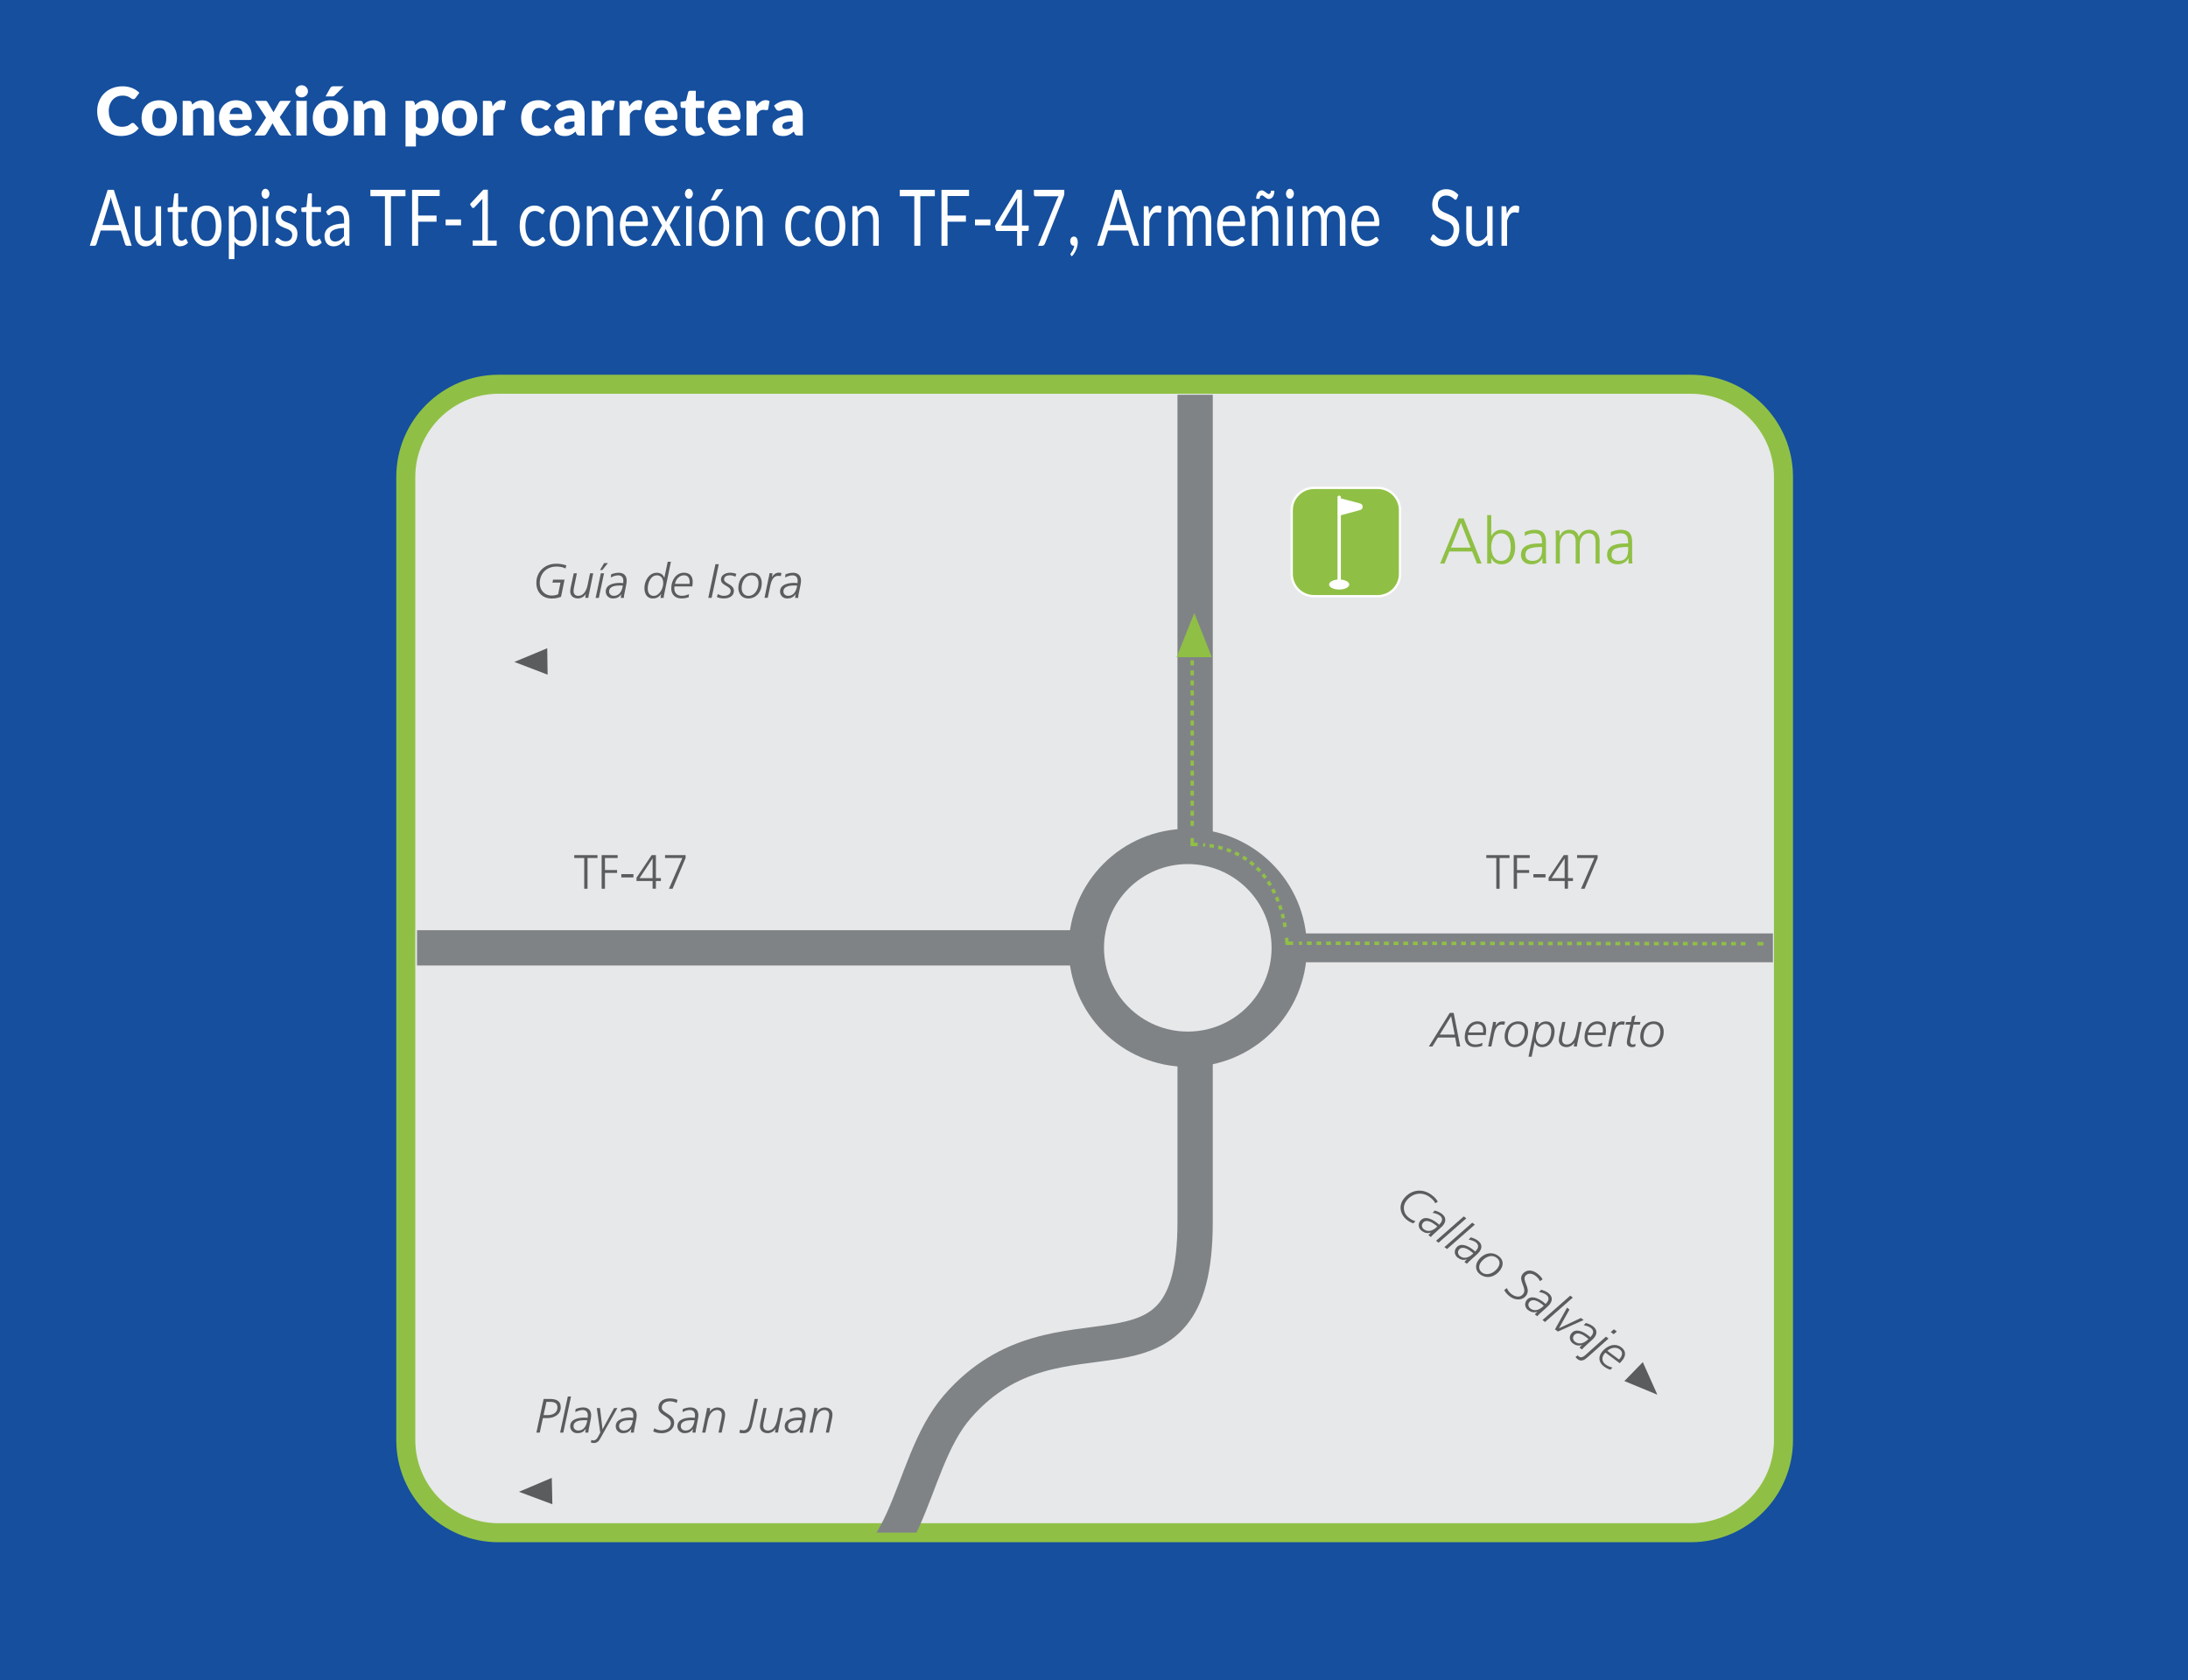 <?xml version="1.0" encoding="UTF-8"?>
<svg id="Capa_2" data-name="Capa 2" xmlns="http://www.w3.org/2000/svg" xmlns:xlink="http://www.w3.org/1999/xlink" viewBox="0 0 567.32 435.8">
  <defs>
    <style>
      .cls-1, .cls-2, .cls-3, .cls-4, .cls-5, .cls-6, .cls-7, .cls-8 {
        fill: none;
      }

      .cls-9 {
        fill: #8fc045;
      }

      .cls-2, .cls-4, .cls-5, .cls-6 {
        stroke: #8fc045;
        stroke-miterlimit: 3.86;
        stroke-width: .89px;
      }

      .cls-10 {
        fill: #154f9e;
      }

      .cls-11 {
        fill: #fff;
      }

      .cls-3 {
        stroke: #fff;
        stroke-miterlimit: 10;
        stroke-width: .6px;
      }

      .cls-4 {
        stroke-dasharray: 1.25 1.25;
      }

      .cls-12 {
        fill: #5a5c5e;
      }

      .cls-13 {
        fill: #e7e8e9;
      }

      .cls-5 {
        stroke-dasharray: 1.3 1.3;
      }

      .cls-6 {
        stroke-dasharray: 1.15 1.15;
      }

      .cls-7 {
        stroke-width: 9.15px;
      }

      .cls-7, .cls-8 {
        stroke: #808386;
      }

      .cls-14 {
        clip-path: url(#clippath);
      }

      .cls-8 {
        stroke-width: 7.48px;
      }
    </style>
    <clipPath id="clippath">
      <path class="cls-1" d="M129.24,99.65h309.17c13.26,0,24.02,10.76,24.02,24.02v249.8c0,13.26-10.76,24.02-24.02,24.02H129.24c-13.26,0-24.03-10.77-24.03-24.03V123.68c0-13.26,10.76-24.02,24.02-24.02h0Z"/>
    </clipPath>
  </defs>
  <g id="Capa_2-2" data-name="Capa 2">
    <g id="Capa_1-2" data-name="Capa 1-2">
      <rect class="cls-10" width="567.32" height="435.8"/>
      <g>
        <path class="cls-11" d="M34.41,31.87c.07,0,.14.01.21.04s.14.07.2.13l1.16,1.22c-.51.66-1.14,1.17-1.91,1.5s-1.67.51-2.72.51c-.96,0-1.82-.16-2.58-.49s-1.4-.78-1.93-1.35-.93-1.26-1.22-2.04c-.28-.79-.42-1.64-.42-2.57s.16-1.81.49-2.59c.32-.79.78-1.47,1.36-2.04.58-.57,1.27-1.02,2.08-1.33.81-.32,1.7-.48,2.68-.48.47,0,.92.04,1.34.13.42.08.81.2,1.17.35.36.15.7.32,1,.53.31.21.58.43.81.68l-.99,1.33c-.06.08-.14.15-.23.22s-.21.1-.36.1c-.1,0-.2-.02-.29-.07s-.19-.1-.29-.17c-.1-.07-.22-.14-.34-.22s-.27-.15-.44-.22-.37-.12-.6-.17-.5-.07-.8-.07c-.53,0-1.02.09-1.46.28-.44.19-.82.46-1.13.81s-.56.77-.74,1.27-.26,1.05-.26,1.67.09,1.22.26,1.72c.18.5.42.93.72,1.27.3.34.66.6,1.06.78s.84.27,1.3.27c.27,0,.51,0,.73-.04.22-.03.42-.07.61-.13.19-.06.37-.15.54-.25.17-.1.34-.23.52-.38.07-.06.14-.11.22-.14.08-.04.17-.06.25-.06Z"/>
        <path class="cls-11" d="M41.32,26.01c.68,0,1.3.11,1.86.32s1.04.52,1.44.92.71.88.94,1.45c.22.57.33,1.21.33,1.92s-.11,1.36-.33,1.94c-.22.57-.54,1.06-.94,1.46s-.88.71-1.44.93c-.56.22-1.18.32-1.86.32s-1.31-.11-1.88-.32c-.56-.22-1.05-.53-1.46-.93s-.72-.89-.94-1.46-.33-1.22-.33-1.94.11-1.35.33-1.92.54-1.05.94-1.45.89-.7,1.46-.92c.56-.21,1.19-.32,1.88-.32ZM41.32,33.28c.62,0,1.07-.22,1.36-.65.29-.44.44-1.1.44-1.99s-.15-1.55-.44-1.98c-.29-.43-.75-.65-1.36-.65s-1.1.22-1.39.65-.44,1.09-.44,1.98.15,1.55.44,1.99c.29.44.76.65,1.39.65Z"/>
        <path class="cls-11" d="M47.37,35.13v-8.98h1.66c.17,0,.31.04.42.11s.19.19.24.34l.16.52c.17-.16.35-.31.54-.45.18-.14.38-.26.59-.35s.44-.17.68-.23c.25-.06.51-.08.8-.08.49,0,.93.09,1.3.26s.7.41.96.71.46.66.59,1.08.2.87.2,1.36v5.71h-2.69v-5.71c0-.44-.1-.78-.3-1.03s-.5-.37-.89-.37c-.29,0-.57.06-.83.19s-.51.3-.75.51v6.4h-2.69,0Z"/>
        <path class="cls-11" d="M61.26,26.01c.59,0,1.14.09,1.63.28s.92.45,1.27.81c.35.35.63.78.83,1.29.2.51.3,1.09.3,1.74,0,.2,0,.37-.03.49s-.05.23-.1.3c-.05.08-.11.13-.19.16s-.18.04-.3.04h-5.18c.09.75.32,1.3.68,1.63.37.34.85.51,1.43.51.31,0,.58-.04.81-.11s.43-.16.6-.25c.18-.09.34-.18.48-.25.15-.08.3-.11.46-.11.21,0,.38.08.49.23l.78.96c-.28.32-.58.58-.9.78s-.65.35-.99.47c-.34.11-.68.19-1.01.23s-.66.06-.97.06c-.63,0-1.22-.1-1.77-.31-.55-.21-1.03-.51-1.45-.91s-.74-.91-.98-1.51c-.24-.6-.36-1.3-.36-2.1,0-.6.1-1.17.31-1.71s.5-1.01.88-1.41.85-.72,1.39-.96,1.16-.36,1.85-.36h.04ZM61.31,27.87c-.51,0-.92.15-1.2.44-.29.29-.48.71-.57,1.26h3.35c0-.21-.03-.42-.08-.62s-.14-.38-.27-.54c-.12-.16-.29-.29-.49-.39s-.45-.15-.74-.15Z"/>
        <path class="cls-11" d="M68.99,30.49l-2.89-4.34h2.58c.19,0,.33.02.42.07s.17.13.24.25l1.6,2.66c.03-.1.08-.2.13-.3.05-.1.11-.2.17-.31l1.14-2c.08-.13.16-.23.25-.28.09-.06.21-.08.34-.08h2.46l-2.89,4.22,3.01,4.76h-2.58c-.19,0-.34-.05-.46-.14s-.21-.2-.29-.33l-1.6-2.75c-.03.1-.06.19-.1.28s-.08.17-.13.24l-1.32,2.24c-.07.12-.16.23-.28.32-.12.1-.26.14-.43.14h-2.39l3.02-4.64h0Z"/>
        <path class="cls-11" d="M79.85,23.69c0,.21-.04.41-.13.6s-.21.35-.36.49-.33.25-.52.34c-.2.08-.41.13-.64.13s-.42-.04-.62-.13c-.19-.08-.36-.2-.51-.34s-.26-.31-.35-.49c-.08-.19-.12-.39-.12-.6s.04-.42.12-.62c.08-.19.2-.36.35-.5s.32-.26.51-.34.4-.12.62-.12.44.04.64.12.37.19.52.34c.15.14.27.31.36.5.09.19.13.4.13.62ZM79.54,26.15v8.98h-2.69v-8.98s2.69,0,2.69,0Z"/>
        <path class="cls-11" d="M85.71,26.01c.68,0,1.3.11,1.86.32s1.04.52,1.44.92.71.88.94,1.45c.22.57.33,1.21.33,1.92s-.11,1.36-.33,1.94c-.22.57-.54,1.06-.94,1.46s-.88.71-1.44.93c-.56.22-1.18.32-1.86.32s-1.31-.11-1.88-.32c-.56-.22-1.05-.53-1.46-.93s-.72-.89-.94-1.46-.33-1.22-.33-1.94.11-1.35.33-1.92.54-1.05.94-1.45.89-.7,1.46-.92c.56-.21,1.19-.32,1.88-.32ZM85.71,33.28c.62,0,1.07-.22,1.36-.65.29-.44.44-1.1.44-1.99s-.15-1.55-.44-1.98-.75-.65-1.36-.65-1.1.22-1.39.65-.44,1.09-.44,1.98.15,1.55.44,1.99.76.65,1.39.65ZM89.14,22.37l-2.25,2.28c-.13.13-.26.23-.38.28-.12.06-.28.08-.49.08h-1.61l1.18-2.12c.1-.17.21-.3.35-.39.13-.09.33-.13.61-.13h2.6-.01Z"/>
        <path class="cls-11" d="M91.76,35.13v-8.98h1.66c.17,0,.31.04.42.11s.19.19.24.34l.16.52c.17-.16.35-.31.54-.45.18-.14.38-.26.59-.35s.44-.17.68-.23c.25-.06.51-.08.8-.08.49,0,.93.09,1.3.26s.7.41.96.71.46.66.59,1.08.2.87.2,1.36v5.71h-2.69v-5.71c0-.44-.1-.78-.3-1.03-.2-.25-.5-.37-.89-.37-.29,0-.57.06-.83.19-.26.13-.51.3-.75.51v6.4h-2.69.01Z"/>
        <path class="cls-11" d="M105.15,37.98v-11.83h1.66c.17,0,.31.04.42.11s.19.19.24.34l.2.66c.17-.19.36-.36.56-.52s.41-.29.64-.4c.23-.11.47-.2.74-.26.26-.06.55-.1.86-.1.47,0,.9.1,1.3.31s.74.51,1.03.9.52.87.68,1.44c.17.57.25,1.21.25,1.94,0,.68-.09,1.3-.28,1.87s-.45,1.07-.79,1.49c-.34.42-.74.75-1.21.99s-.99.36-1.56.36c-.47,0-.86-.07-1.18-.2s-.61-.31-.87-.54v3.45h-2.69,0ZM109.53,28.03c-.2,0-.37.02-.53.06s-.31.09-.44.16-.26.16-.38.26c-.12.11-.23.23-.35.37v3.81c.2.23.42.38.66.47.24.09.49.13.75.13s.48-.05.68-.15.39-.26.54-.47.27-.5.36-.84.13-.77.13-1.26-.03-.87-.1-1.2c-.07-.32-.17-.58-.29-.78s-.27-.34-.45-.43c-.17-.09-.37-.13-.58-.13Z"/>
        <path class="cls-11" d="M119.17,26.01c.68,0,1.3.11,1.86.32s1.04.52,1.44.92.71.88.94,1.45c.22.57.33,1.21.33,1.92s-.11,1.36-.33,1.94c-.22.57-.54,1.06-.94,1.46s-.88.71-1.44.93c-.56.22-1.18.32-1.86.32s-1.31-.11-1.88-.32c-.56-.22-1.05-.53-1.46-.93s-.72-.89-.94-1.46-.33-1.22-.33-1.94.11-1.35.33-1.92.54-1.05.94-1.45.89-.7,1.46-.92c.56-.21,1.19-.32,1.88-.32ZM119.17,33.28c.62,0,1.07-.22,1.36-.65.29-.44.44-1.1.44-1.99s-.15-1.55-.44-1.98-.75-.65-1.36-.65-1.1.22-1.39.65-.44,1.09-.44,1.98.15,1.55.44,1.99.76.65,1.39.65Z"/>
        <path class="cls-11" d="M125.21,35.13v-8.98h1.59c.13,0,.24.01.33.03.09.02.17.06.23.11.06.05.11.11.14.19s.06.18.08.29l.15.84c.33-.51.7-.91,1.11-1.2.41-.29.86-.44,1.34-.44.41,0,.74.1.99.29l-.35,1.98c-.02.12-.07.21-.14.26-.07.05-.16.07-.28.07-.1,0-.21-.01-.35-.04s-.3-.04-.5-.04c-.71,0-1.26.38-1.66,1.13v5.51h-2.69.01Z"/>
        <path class="cls-11" d="M142.19,28.28c-.08.1-.16.18-.23.23s-.18.09-.32.09-.25-.03-.36-.1c-.11-.06-.23-.13-.36-.21s-.29-.15-.47-.21-.4-.1-.67-.1c-.33,0-.61.06-.85.18s-.44.29-.59.52c-.16.23-.27.5-.35.83s-.11.69-.11,1.1c0,.86.17,1.52.5,1.98.33.46.79.69,1.37.69.31,0,.56-.04.74-.12s.34-.16.46-.26c.13-.1.24-.18.35-.26.11-.08.24-.12.4-.12.21,0,.38.08.49.23l.78.96c-.28.32-.57.58-.88.78-.31.2-.62.35-.94.47-.32.11-.64.19-.97.23s-.64.06-.94.06c-.55,0-1.07-.1-1.57-.31-.5-.21-.94-.51-1.32-.91s-.68-.88-.9-1.46c-.22-.58-.33-1.24-.33-1.98,0-.65.1-1.25.29-1.81.19-.56.48-1.05.86-1.46.38-.41.85-.74,1.4-.97s1.2-.36,1.94-.36,1.32.11,1.85.34,1.01.55,1.44.99l-.71.94v.02Z"/>
        <path class="cls-11" d="M150.34,35.13c-.25,0-.45-.03-.58-.1s-.24-.21-.32-.43l-.19-.49c-.23.19-.44.36-.65.5s-.42.27-.65.37c-.22.1-.46.18-.71.23s-.53.07-.84.07c-.41,0-.78-.05-1.12-.16-.33-.11-.62-.27-.85-.47-.23-.21-.42-.47-.54-.78s-.19-.67-.19-1.07c0-.32.08-.65.24-.98.16-.34.44-.64.84-.92s.94-.51,1.61-.69,1.53-.28,2.56-.28v-.38c0-.53-.11-.91-.33-1.15s-.52-.35-.92-.35c-.32,0-.58.03-.78.1s-.38.15-.54.23c-.16.09-.31.16-.46.23s-.33.1-.54.1c-.18,0-.34-.04-.47-.13-.13-.09-.23-.2-.31-.33l-.49-.84c.54-.48,1.14-.84,1.81-1.07.66-.23,1.37-.35,2.13-.35.54,0,1.03.09,1.47.26.44.18.81.42,1.11.74.3.31.54.69.7,1.12s.24.91.24,1.42v5.61h-1.23ZM147.25,33.5c.35,0,.65-.06.91-.18s.52-.32.79-.59v-1.23c-.54,0-.98.04-1.33.1s-.62.16-.82.26-.34.22-.42.36c-.08.13-.12.28-.12.44,0,.31.08.53.25.65.17.13.41.19.74.19Z"/>
        <path class="cls-11" d="M153.47,35.13v-8.98h1.59c.13,0,.24.01.33.03s.17.06.23.11c.06.05.11.11.14.19s.06.18.08.29l.15.84c.33-.51.7-.91,1.11-1.2s.86-.44,1.34-.44c.41,0,.74.1.99.29l-.35,1.98c-.02.12-.07.21-.14.26-.07.05-.16.07-.28.07-.1,0-.21-.01-.35-.04s-.3-.04-.5-.04c-.71,0-1.26.38-1.66,1.13v5.51h-2.69.01Z"/>
        <path class="cls-11" d="M160.63,35.13v-8.98h1.59c.13,0,.24.01.33.03s.17.06.23.11c.06.05.11.11.14.19s.06.18.08.29l.15.84c.33-.51.7-.91,1.11-1.2s.86-.44,1.34-.44c.41,0,.74.1.99.29l-.35,1.98c-.02.12-.07.21-.14.26-.07.05-.16.07-.28.07-.1,0-.21-.01-.35-.04s-.3-.04-.5-.04c-.71,0-1.26.38-1.66,1.13v5.51h-2.69.01Z"/>
        <path class="cls-11" d="M171.63,26.01c.59,0,1.14.09,1.63.28s.92.45,1.27.81c.35.35.63.78.83,1.29.2.51.3,1.09.3,1.74,0,.2,0,.37-.03.49s-.05.23-.1.3c-.05.08-.11.13-.19.16s-.18.04-.3.04h-5.18c.09.75.32,1.3.68,1.63.37.34.85.51,1.43.51.31,0,.58-.04.81-.11s.43-.16.6-.25c.18-.09.34-.18.48-.25.15-.08.3-.11.46-.11.21,0,.38.08.49.23l.78.96c-.28.32-.58.58-.9.78s-.65.35-.99.47c-.34.11-.68.19-1.01.23s-.66.06-.97.06c-.63,0-1.22-.1-1.77-.31-.55-.21-1.03-.51-1.45-.91s-.74-.91-.98-1.51c-.24-.6-.36-1.3-.36-2.1,0-.6.1-1.17.31-1.71s.5-1.01.88-1.41.85-.72,1.39-.96,1.16-.36,1.85-.36h.04ZM171.68,27.87c-.51,0-.92.15-1.2.44-.29.29-.48.71-.57,1.26h3.35c0-.21-.03-.42-.08-.62s-.14-.38-.27-.54c-.12-.16-.29-.29-.49-.39s-.45-.15-.74-.15h0Z"/>
        <path class="cls-11" d="M180.36,35.27c-.43,0-.8-.06-1.13-.19-.33-.12-.6-.3-.82-.53s-.39-.5-.51-.83c-.12-.32-.17-.68-.17-1.08v-4.64h-.76c-.14,0-.26-.04-.36-.13-.1-.09-.15-.22-.15-.39v-1.05l1.43-.28.53-2.19c.07-.28.26-.42.59-.42h1.4v2.62h2.18v1.84h-2.18v4.46c0,.21.05.38.15.52.1.14.25.2.44.2.1,0,.18,0,.25-.03s.12-.04.17-.07.1-.05.14-.07.09-.03.15-.03c.08,0,.15.02.19.06s.1.1.15.18l.81,1.27c-.35.26-.74.46-1.17.58-.43.13-.88.19-1.34.19h.01Z"/>
        <path class="cls-11" d="M187.99,26.01c.59,0,1.14.09,1.63.28s.92.45,1.27.81c.35.35.63.78.83,1.29.2.51.3,1.09.3,1.74,0,.2,0,.37-.03.49s-.05.23-.1.3c-.05.08-.11.13-.19.16s-.18.04-.3.04h-5.18c.09.75.32,1.3.68,1.63.37.34.85.51,1.43.51.31,0,.58-.04.81-.11s.43-.16.6-.25c.18-.09.34-.18.48-.25.15-.08.3-.11.46-.11.21,0,.38.08.49.23l.78.96c-.28.32-.58.58-.9.78s-.65.35-.99.47c-.34.11-.68.19-1.01.23s-.66.06-.97.06c-.63,0-1.22-.1-1.77-.31-.55-.21-1.03-.51-1.45-.91s-.74-.91-.98-1.51c-.24-.6-.36-1.3-.36-2.1,0-.6.1-1.17.31-1.71s.5-1.01.88-1.41.85-.72,1.39-.96,1.16-.36,1.85-.36h.04ZM188.04,27.87c-.51,0-.92.15-1.2.44-.29.29-.48.71-.57,1.26h3.35c0-.21-.03-.42-.08-.62s-.14-.38-.27-.54c-.12-.16-.29-.29-.49-.39s-.45-.15-.74-.15h0Z"/>
        <path class="cls-11" d="M193.57,35.13v-8.98h1.59c.13,0,.24.01.33.03s.17.06.23.11c.06.05.11.11.14.19s.06.18.08.29l.15.84c.33-.51.7-.91,1.11-1.2s.86-.44,1.34-.44c.41,0,.74.1.99.29l-.35,1.98c-.02.12-.07.21-.14.26-.07.05-.16.07-.28.07-.1,0-.21-.01-.35-.04s-.3-.04-.5-.04c-.71,0-1.26.38-1.66,1.13v5.51h-2.69.01Z"/>
        <path class="cls-11" d="M206.92,35.13c-.25,0-.45-.03-.58-.1s-.24-.21-.32-.43l-.19-.49c-.23.19-.44.36-.65.5s-.42.27-.65.37c-.22.1-.46.18-.71.23s-.53.07-.84.07c-.41,0-.78-.05-1.12-.16-.33-.11-.62-.27-.85-.47-.23-.21-.42-.47-.54-.78s-.19-.67-.19-1.07c0-.32.08-.65.24-.98.16-.34.44-.64.84-.92s.94-.51,1.61-.69,1.53-.28,2.56-.28v-.38c0-.53-.11-.91-.33-1.15s-.52-.35-.92-.35c-.32,0-.58.03-.78.1s-.38.15-.54.23c-.16.09-.31.16-.46.23s-.33.1-.54.1c-.18,0-.34-.04-.47-.13-.13-.09-.23-.2-.31-.33l-.49-.84c.54-.48,1.14-.84,1.81-1.07.66-.23,1.37-.35,2.13-.35.54,0,1.03.09,1.47.26.44.18.81.42,1.11.74.3.31.54.69.7,1.12s.24.91.24,1.42v5.61h-1.23ZM203.84,33.5c.35,0,.65-.06.91-.18s.52-.32.79-.59v-1.23c-.54,0-.98.04-1.33.1s-.62.16-.82.26-.34.22-.42.36c-.08.13-.12.28-.12.44,0,.31.08.53.25.65.17.13.41.19.74.19Z"/>
      </g>
      <g>
        <polygon class="cls-12" points="439.45 268.75 439.4 265.33 448.03 268.64 439.49 272.18 439.45 268.75"/>
        <path class="cls-13" d="M129.24,99.65h309.17c13.26,0,24.02,10.76,24.02,24.02v249.8c0,13.26-10.76,24.02-24.02,24.02H129.24c-13.26,0-24.03-10.77-24.03-24.03V123.68c0-13.26,10.76-24.02,24.02-24.02h0Z"/>
        <path class="cls-9" d="M438.41,102.12c11.86,0,21.56,9.71,21.56,21.56v249.8c0,11.86-9.7,21.56-21.56,21.56H129.24c-11.86,0-21.56-9.7-21.56-21.56V123.68c0-11.85,9.7-21.56,21.56-21.56h309.17M438.41,97.19H129.24c-14.61,0-26.49,11.88-26.49,26.49v249.8c0,14.61,11.88,26.49,26.49,26.49h309.17c14.61,0,26.49-11.88,26.49-26.49V123.68c0-14.61-11.88-26.49-26.49-26.49"/>
        <line class="cls-7" x1="283.04" y1="245.82" x2="108.13" y2="245.82"/>
        <line class="cls-7" x1="309.88" y1="219.79" x2="309.88" y2="102.38"/>
        <line class="cls-8" x1="459.69" y1="245.82" x2="336.82" y2="245.82"/>
        <rect class="cls-1" x="91.86" y="94.51" width="375.72" height="300.68"/>
        <path class="cls-12" d="M140.94,367.01h.98c1.33,0,2.62-.52,2.62-2.01,0-1.2-.93-1.43-1.94-1.43h-.92l-.74,3.44h0ZM140.96,362.81h1.49c1.63,0,2.94.36,2.94,2.19s-1.69,2.77-3.39,2.77h-1.23l-.82,3.77h-.87l1.88-8.73h0Z"/>
        <polygon class="cls-12" points="147.23 362.17 148.06 362.17 146.06 371.54 145.23 371.54 147.23 362.17"/>
        <path class="cls-12" d="M149.95,371.01c1.48,0,2.15-1.33,2.33-2.67-.26,0-.51-.02-.78-.02-1.06,0-2.79.16-2.79,1.56,0,.72.6,1.13,1.24,1.13M152.78,370.03c-.13.49-.21,1.08-.24,1.51h-.79c.04-.33.07-.66.13-.94h-.03c-.54.81-1.24,1.09-2.18,1.09-.99,0-1.83-.74-1.83-1.79,0-1.86,2.1-2.25,3.67-2.25.32,0,.61.02.86.05.02-.18.04-.38.04-.64,0-.88-.49-1.38-1.36-1.38-.74,0-1.47.34-1.89.55l.09-.8c.45-.18,1.18-.42,1.93-.42,1.38,0,2.1.75,2.1,2.07,0,.25-.05.71-.16,1.22l-.34,1.72h0Z"/>
        <path class="cls-12" d="M155.66,373.04c-.39.73-.85,1.2-1.72,1.2-.28,0-.52-.04-.76-.17l.19-.67c.14.14.33.17.51.17.55,0,.98-.5,1.22-1l.54-1.02-.9-6.38h.83l.65,5.49h.02l2.99-5.49h.85l-4.42,7.87h0Z"/>
        <path class="cls-12" d="M161.76,371.01c1.48,0,2.15-1.33,2.33-2.67-.27,0-.51-.02-.78-.02-1.06,0-2.79.16-2.79,1.56,0,.72.6,1.13,1.24,1.13M164.59,370.03c-.12.49-.21,1.08-.24,1.51h-.79c.04-.33.07-.66.13-.94h-.03c-.53.81-1.24,1.09-2.18,1.09-.99,0-1.83-.74-1.83-1.79,0-1.86,2.11-2.25,3.67-2.25.33,0,.61.02.86.05.03-.18.04-.38.04-.64,0-.88-.49-1.38-1.36-1.38-.74,0-1.47.34-1.89.55l.09-.8c.45-.18,1.18-.42,1.93-.42,1.37,0,2.1.75,2.1,2.07,0,.25-.05.71-.16,1.22l-.34,1.72h0Z"/>
        <path class="cls-12" d="M175.44,363.84c-.54-.27-1.15-.42-1.76-.42-.97,0-2.09.45-2.09,1.62,0,1.52,3.21,1.68,3.21,3.93,0,1.78-1.63,2.73-3.21,2.73-1.14,0-1.82-.26-2.21-.48l.27-.82c.51.35,1.24.55,1.86.55,1.18,0,2.43-.52,2.43-1.87,0-1.81-3.22-1.96-3.22-3.97,0-1.7,1.41-2.44,2.96-2.44.74,0,1.41.13,2.02.39l-.26.78h0Z"/>
        <path class="cls-12" d="M177.76,371.01c1.48,0,2.15-1.33,2.33-2.67-.26,0-.51-.02-.78-.02-1.06,0-2.79.16-2.79,1.56,0,.72.6,1.13,1.24,1.13M180.58,370.03c-.12.49-.21,1.08-.24,1.51h-.79c.04-.33.06-.66.13-.94h-.03c-.53.81-1.23,1.09-2.18,1.09s-1.83-.74-1.83-1.79c0-1.86,2.11-2.25,3.67-2.25.32,0,.61.02.86.05.03-.18.04-.38.04-.64,0-.88-.49-1.38-1.36-1.38-.74,0-1.47.34-1.89.55l.09-.8c.45-.18,1.18-.42,1.93-.42,1.37,0,2.1.75,2.1,2.07,0,.25-.05.71-.16,1.22l-.34,1.72h0Z"/>
        <path class="cls-12" d="M183.17,366.18c.07-.43.13-.7.15-1.01h.79c-.04.4-.07.74-.14.96h.03c.44-.67,1.24-1.11,2.02-1.11,1.16,0,2,.65,2,1.85,0,.43-.1.91-.18,1.31l-.72,3.36h-.82l.72-3.51c.09-.41.14-.69.14-1.11,0-.75-.43-1.23-1.23-1.23-1.38,0-2.11,1.36-2.41,2.82l-.63,3.03h-.83l1.1-5.36h.01Z"/>
        <path class="cls-12" d="M191.91,370.76c.26.11.54.19.82.19,1.29,0,1.54-1.47,1.74-2.43l1.2-5.7h.86l-1.28,5.85c-.33,1.54-.66,3.03-2.48,3.03-.35,0-.8-.02-1.06-.15l.19-.78h0Z"/>
        <path class="cls-12" d="M201.9,370.52c-.08.43-.13.7-.15,1.01h-.79c.04-.4.08-.74.14-.96h-.03c-.44.67-1.24,1.12-2.02,1.12-1.15,0-2.01-.65-2.01-1.85,0-.44.1-.91.18-1.32l.72-3.36h.82l-.72,3.51c-.09.41-.14.69-.14,1.12,0,.75.43,1.22,1.23,1.22,1.38,0,2.11-1.36,2.41-2.82l.63-3.03h.82l-1.1,5.36h0Z"/>
        <path class="cls-12" d="M205.57,371.01c1.47,0,2.15-1.33,2.33-2.67-.27,0-.51-.02-.78-.02-1.07,0-2.79.16-2.79,1.56,0,.72.6,1.13,1.24,1.13M208.4,370.03c-.13.49-.21,1.08-.24,1.51h-.79c.04-.33.06-.66.13-.94h-.03c-.53.81-1.24,1.09-2.18,1.09-.99,0-1.83-.74-1.83-1.79,0-1.86,2.11-2.25,3.67-2.25.33,0,.61.02.87.05.02-.18.03-.38.03-.64,0-.88-.49-1.38-1.36-1.38-.74,0-1.47.34-1.89.55l.09-.8c.45-.18,1.18-.42,1.93-.42,1.37,0,2.1.75,2.1,2.07,0,.25-.05.71-.16,1.22l-.34,1.72h0Z"/>
        <path class="cls-12" d="M210.99,366.18c.07-.43.13-.7.15-1.01h.79c-.04.4-.07.74-.14.96h.03c.44-.67,1.24-1.11,2.02-1.11,1.15,0,2.01.65,2.01,1.85,0,.43-.1.91-.19,1.31l-.71,3.36h-.82l.72-3.51c.09-.41.14-.69.14-1.11,0-.75-.43-1.23-1.23-1.23-1.38,0-2.11,1.36-2.41,2.82l-.63,3.03h-.83l1.1-5.36h0Z"/>
        <path class="cls-7" d="M281.68,245.82c0-14.52,11.77-26.3,26.3-26.3s26.3,11.78,26.3,26.3-11.77,26.29-26.3,26.29-26.3-11.77-26.3-26.29Z"/>
        <path class="cls-12" d="M372.14,312.05c-.31-.66-.83-1.15-1.43-1.59-2.04-1.52-4.59-1.01-6.1,1.02-1.01,1.36-.76,3.26.72,4.36.87.65,1.18.69,1.67.88l-.54.55c-.34-.13-.79-.24-1.53-.79-1.8-1.34-2.42-3.63-1-5.52,1.82-2.44,4.85-2.87,7.26-1.07.75.56,1.24,1.06,1.62,1.77l-.67.4h0Z"/>
        <path class="cls-12" d="M369.23,318.83c1.18.88,2.51.22,3.45-.75-.21-.15-.39-.33-.6-.48-.85-.64-2.34-1.53-3.17-.41-.43.58-.19,1.26.32,1.65M372.09,319.73c-.39.32-.81.74-1.09,1.08l-.64-.48c.23-.25.45-.5.67-.68h-.02c-.91.3-1.64.12-2.4-.45-.79-.59-1.02-1.68-.4-2.51,1.11-1.51,3.02-.56,4.29.38.26.19.47.38.66.56.13-.13.25-.28.41-.49.52-.7.43-1.39-.27-1.91-.6-.44-1.38-.61-1.85-.68l.55-.6c.47.12,1.2.37,1.8.81,1.1.82,1.23,1.85.45,2.92-.15.2-.47.54-.86.87l-1.3,1.18h0Z"/>
        <polygon class="cls-12" points="379.54 315.47 380.2 315.97 373 322.29 372.34 321.8 379.54 315.47"/>
        <polygon class="cls-12" points="381.73 317.1 382.4 317.6 375.19 323.93 374.52 323.43 381.73 317.1"/>
        <path class="cls-12" d="M378.58,325.79c1.18.88,2.52.22,3.45-.75-.21-.15-.39-.32-.6-.48-.85-.64-2.34-1.54-3.17-.41-.43.58-.19,1.26.32,1.64M381.44,326.69c-.38.31-.81.74-1.1,1.07l-.63-.48c.23-.25.44-.5.66-.68h-.02c-.91.31-1.64.12-2.39-.44-.79-.59-1.02-1.68-.4-2.52,1.11-1.5,3.03-.55,4.28.38.26.19.48.39.67.56.13-.14.25-.28.41-.49.52-.7.43-1.39-.28-1.91-.59-.44-1.37-.6-1.84-.69l.55-.59c.47.12,1.19.36,1.8.81,1.11.82,1.24,1.85.45,2.91-.15.2-.46.54-.85.88l-1.31,1.18h0Z"/>
        <path class="cls-12" d="M384.25,330.01c1.33.98,3.11.14,4.01-1.07.72-.96.81-1.98-.19-2.72-1.41-1.06-3.11-.17-4.08,1.14-.66.88-.64,1.98.26,2.65M388.55,325.74c1.3.97,1.39,2.38.4,3.71-1.27,1.7-3.43,2.36-5.19,1.04-1.27-.94-1.34-2.48-.39-3.75,1.28-1.71,3.45-2.29,5.18-1"/>
        <path class="cls-12" d="M399.3,332.27c-.26-.54-.67-1.02-1.16-1.39-.77-.59-1.94-.89-2.65.05-.9,1.21,1.58,3.26.23,5.06-1.06,1.42-2.93,1.22-4.2.27-.92-.68-1.31-1.3-1.49-1.7l.7-.5c.2.59.67,1.18,1.17,1.55.95.71,2.25,1.04,3.06-.04,1.08-1.46-1.41-3.49-.2-5.11,1.02-1.36,2.59-1.12,3.83-.19.59.44,1.06.95,1.39,1.52l-.68.47h0Z"/>
        <path class="cls-12" d="M396.83,339.38c1.18.88,2.52.22,3.46-.75-.21-.16-.39-.33-.6-.49-.85-.64-2.34-1.53-3.18-.41-.43.58-.19,1.26.32,1.65M399.69,340.28c-.39.31-.81.74-1.1,1.08l-.63-.48c.24-.25.45-.5.66-.68h-.02c-.91.3-1.64.12-2.39-.44-.79-.59-1.02-1.69-.4-2.52,1.11-1.49,3.03-.55,4.29.38.26.19.47.39.67.56.13-.14.25-.28.4-.49.53-.7.44-1.39-.28-1.92-.59-.44-1.37-.61-1.84-.69l.55-.59c.47.12,1.2.36,1.8.81,1.11.82,1.24,1.86.45,2.92-.15.2-.46.54-.85.88l-1.3,1.18h-.01Z"/>
        <polygon class="cls-12" points="407.14 336.02 407.81 336.52 400.61 342.85 399.95 342.35 407.14 336.02"/>
        <polygon class="cls-12" points="403.95 345.33 403.19 344.76 406.31 339.14 406.95 339.62 404.23 344.47 404.25 344.48 409.9 341.81 410.62 342.34 403.95 345.33"/>
        <path class="cls-12" d="M408.42,348c1.18.88,2.51.23,3.45-.74-.21-.16-.4-.33-.61-.49-.85-.64-2.34-1.53-3.17-.41-.43.58-.19,1.26.32,1.64M411.28,348.9c-.39.31-.82.74-1.1,1.08l-.63-.48c.23-.25.44-.49.66-.68h-.02c-.91.3-1.65.12-2.4-.44-.79-.59-1.02-1.68-.39-2.52,1.11-1.49,3.02-.55,4.28.38.26.19.48.39.66.56.13-.14.25-.28.41-.49.52-.7.43-1.4-.28-1.92-.59-.44-1.37-.61-1.84-.68l.55-.6c.47.12,1.19.37,1.8.81,1.11.82,1.23,1.86.44,2.92-.15.2-.46.54-.85.87l-1.3,1.18h.01Z"/>
        <path class="cls-12" d="M418.4,346.02l-.75-.55.81-.72.76.56-.81.71h-.01ZM411.64,351.99c-.7.62-1.56,1.27-2.57.52-.22-.17-.4-.37-.57-.57l.59-.44c.07.14.18.23.31.32.54.4,1.18.04,1.56-.3l5.44-4.87.67.5-5.43,4.84Z"/>
        <path class="cls-12" d="M419.79,352.59c.11-.14.23-.25.32-.37.62-.84.67-1.65-.14-2.26-.99-.74-2.34-.43-3.21.37l3.03,2.25h0ZM416.25,350.8c-.12.12-.23.25-.33.39-.73.99-.5,2.03.41,2.7.63.47,1.21.64,1.75.77l-.51.57c-.38-.12-.89-.25-1.72-.87-1.19-.89-1.58-2.29-.56-3.66,1.28-1.71,3.44-2.52,5.08-1.3,1.2.9,1.26,2.08.39,3.25-.23.31-.51.6-.78.9l-3.73-2.77v.02Z"/>
        <polygon class="cls-12" points="151.48 230.5 151.48 222.52 148.9 222.52 148.9 221.77 154.92 221.77 154.92 222.52 152.34 222.52 152.34 230.5 151.48 230.5"/>
        <polygon class="cls-12" points="156 230.5 156 221.77 160.15 221.77 160.15 222.52 156.86 222.52 156.86 225.64 160 225.64 160 226.39 156.86 226.39 156.86 230.5 156 230.5"/>
        <rect class="cls-12" x="161.1" y="226.7" width="3.14" height=".86"/>
        <path class="cls-12" d="M165.04,228.49v-.85l3.93-5.87h1.1v5.96h1.29v.75h-1.29v2.01h-.86v-2.01h-4.17ZM169.21,227.74v-5.09h-.02l-3.36,5.09h3.38Z"/>
        <polygon class="cls-12" points="173.44 230.5 176.92 222.52 172.44 222.52 172.44 221.77 177.77 221.77 177.77 222.52 174.39 230.5 173.44 230.5"/>
        <polygon class="cls-12" points="387.97 230.5 387.97 222.52 385.38 222.52 385.38 221.77 391.4 221.77 391.4 222.52 388.83 222.52 388.83 230.5 387.97 230.5"/>
        <polygon class="cls-12" points="392.48 230.5 392.48 221.77 396.64 221.77 396.64 222.52 393.34 222.52 393.34 225.64 396.49 225.64 396.49 226.39 393.34 226.39 393.34 230.5 392.48 230.5"/>
        <rect class="cls-12" x="397.59" y="226.7" width="3.14" height=".86"/>
        <path class="cls-12" d="M401.53,228.49v-.85l3.93-5.87h1.1v5.96h1.29v.75h-1.29v2.01h-.86v-2.01h-4.17ZM405.69,227.74v-5.09h-.02l-3.36,5.09h3.38,0Z"/>
        <polygon class="cls-12" points="409.93 230.5 413.4 222.52 408.92 222.52 408.92 221.77 414.25 221.77 414.25 222.52 410.87 230.5 409.93 230.5"/>
        <polygon class="cls-9" points="309.66 170.44 305.09 170.44 309.66 158.99 314.22 170.44 309.66 170.44"/>
        <path class="cls-4" d="M452.6,244.75c-20.08-.02-99.12-.11-115.78-.13"/>
        <path class="cls-6" d="M333.21,240.39c-1.16-6.89-5.27-19.9-21.25-21.29"/>
        <line class="cls-5" x1="309.12" y1="214.16" x2="309.12" y2="170.77"/>
        <path class="cls-2" d="M309.12,169.16v-1.61M310.54,219.01c-.46-.02-.94-.03-1.42-.03v-1.61M335.28,244.62h-1.54s-.06-.52-.15-1.41M457.23,244.76h-1.54"/>
        <polygon class="cls-12" points="423.57 355.72 425.96 353.26 429.73 361.71 421.18 358.17 423.57 355.72"/>
        <polygon class="cls-12" points="143.15 386.7 143.22 390.12 134.56 386.89 143.07 383.28 143.15 386.7"/>
        <path class="cls-12" d="M376.26,263.55l-2.95,4.77h3.87l-.92-4.77h0ZM375.9,262.69h1.02l1.7,8.72h-.88l-.43-2.34h-4.47l-1.44,2.34h-.92l5.42-8.72Z"/>
        <path class="cls-12" d="M384.53,267.78c.01-.18.04-.34.04-.49,0-1.04-.44-1.72-1.47-1.72-1.23,0-2.13,1.05-2.34,2.21h3.77ZM380.62,268.45c-.02.16-.04.34-.04.51,0,1.23.81,1.92,1.94,1.92.79,0,1.36-.21,1.86-.42l-.06.76c-.38.14-.86.34-1.9.34-1.49,0-2.63-.89-2.63-2.61,0-2.14,1.25-4.07,3.3-4.07,1.5,0,2.25.93,2.25,2.38,0,.38-.05.78-.09,1.18h-4.64.01Z"/>
        <path class="cls-12" d="M386.94,266.18c.08-.36.14-.74.18-1.14h.79c-.04.4-.07.74-.14.96h.02c.4-.63.94-1.11,1.77-1.11.27,0,.48.04.69.08l-.19.84c-.21-.09-.45-.1-.68-.1-1.28,0-1.8,1.41-2.03,2.56l-.65,3.13h-.84l1.07-5.23h.01Z"/>
        <path class="cls-12" d="M392.77,270.89c1.65,0,2.58-1.75,2.58-3.25,0-1.2-.54-2.07-1.78-2.07-1.77,0-2.59,1.73-2.59,3.36,0,1.1.68,1.97,1.79,1.97M393.68,264.89c1.63,0,2.54,1.09,2.54,2.74,0,2.13-1.34,3.94-3.54,3.94-1.58,0-2.55-1.19-2.55-2.78,0-2.14,1.39-3.9,3.55-3.9"/>
        <path class="cls-12" d="M399.84,270.89c1.64,0,2.38-1.95,2.38-3.42,0-1.05-.45-1.91-1.55-1.91-1.51,0-2.43,1.95-2.43,3.3,0,1,.49,2.03,1.6,2.03M397.88,266.53c.1-.47.2-1.01.25-1.49h.79c-.02.39-.09.71-.14.95h.02c.43-.67,1.23-1.1,2.09-1.1,1.45,0,2.19,1.15,2.19,2.58,0,1.98-1.09,4.1-3.24,4.1-.9,0-1.64-.51-1.9-1.39h-.02l-.78,3.87h-.82l1.56-7.51h0Z"/>
        <path class="cls-12" d="M409.02,270.4c-.07.43-.13.7-.15,1.01h-.79c.04-.4.08-.74.14-.96h-.02c-.44.67-1.24,1.12-2.02,1.12-1.15,0-2-.66-2-1.85,0-.44.1-.91.18-1.32l.71-3.36h.82l-.72,3.51c-.1.41-.14.69-.14,1.11,0,.75.42,1.23,1.23,1.23,1.37,0,2.11-1.36,2.41-2.82l.63-3.03h.83l-1.1,5.36h-.01Z"/>
        <path class="cls-12" d="M415.57,267.78c0-.18.04-.34.04-.49,0-1.04-.44-1.72-1.47-1.72-1.22,0-2.12,1.05-2.34,2.21h3.77ZM411.67,268.45c-.03.16-.04.34-.04.51,0,1.23.81,1.92,1.94,1.92.79,0,1.36-.21,1.86-.42l-.06.76c-.37.14-.86.34-1.9.34-1.49,0-2.62-.89-2.62-2.61,0-2.14,1.25-4.07,3.3-4.07,1.51,0,2.25.93,2.25,2.38,0,.38-.05.78-.09,1.18h-4.64,0Z"/>
        <path class="cls-12" d="M417.99,266.18c.08-.36.14-.74.17-1.14h.79c-.04.4-.08.74-.14.96h.02c.4-.63.96-1.11,1.78-1.11.26,0,.48.04.69.08l-.19.84c-.21-.09-.45-.1-.68-.1-1.29,0-1.8,1.41-2.04,2.56l-.65,3.13h-.84l1.08-5.23h.01Z"/>
        <path class="cls-12" d="M423.17,263.61l.9-.31-.39,1.74h1.67l-.16.68h-1.64l-.68,3.15c-.09.42-.19.84-.19,1.25,0,.5.26.77.73.77.23,0,.45-.04.67-.18l-.07.68c-.24.11-.48.18-.8.18-.89,0-1.39-.5-1.39-1.19,0-.55.23-1.56.29-1.83l.61-2.82h-1.27l.17-.68h1.25l.3-1.42v-.02Z"/>
        <path class="cls-12" d="M427.94,270.89c1.65,0,2.58-1.75,2.58-3.25,0-1.2-.54-2.07-1.78-2.07-1.77,0-2.59,1.73-2.59,3.36,0,1.1.67,1.97,1.79,1.97M428.84,264.89c1.63,0,2.54,1.09,2.54,2.74,0,2.13-1.34,3.94-3.54,3.94-1.58,0-2.55-1.19-2.55-2.78,0-2.14,1.39-3.9,3.55-3.9"/>
        <path class="cls-12" d="M146.63,147.43c-.71-.36-1.54-.5-2.34-.5-2.52,0-4.34,1.75-4.34,4.32,0,1.8,1.27,3.21,3.07,3.21.91,0,1.42-.23,1.7-.36l.61-3.01h-2.09l.17-.75h2.97l-.91,4.44c-.33.09-.98.44-2.39.44-2.43,0-4.01-1.61-4.01-4.06,0-2.93,2.26-4.96,5.11-4.96.87,0,1.77.11,2.68.44l-.24.81v-.02Z"/>
        <path class="cls-12" d="M152.7,154.04c-.07.42-.13.7-.15,1.01h-.79c.04-.4.07-.74.14-.96h-.02c-.44.67-1.24,1.11-2.02,1.11-1.16,0-2.01-.65-2.01-1.85,0-.44.1-.91.19-1.31l.72-3.36h.82l-.72,3.51c-.09.41-.14.69-.14,1.11,0,.75.43,1.23,1.23,1.23,1.37,0,2.11-1.36,2.41-2.82l.63-3.03h.83l-1.1,5.37h-.02Z"/>
        <path class="cls-12" d="M156.64,146.03h.99l-1.46,1.8h-.59l1.06-1.8ZM155.79,148.68h.83l-1.35,6.38h-.83l1.35-6.38Z"/>
        <path class="cls-12" d="M159.16,154.53c1.48,0,2.15-1.32,2.33-2.66-.26,0-.51-.03-.77-.03-1.07,0-2.79.17-2.79,1.56,0,.72.6,1.13,1.24,1.13M161.99,153.54c-.13.49-.21,1.08-.24,1.52h-.79c.04-.34.06-.66.13-.94h-.02c-.54.81-1.24,1.09-2.18,1.09-.99,0-1.83-.74-1.83-1.79,0-1.86,2.1-2.25,3.67-2.25.33,0,.61.03.86.06.03-.19.03-.38.03-.64,0-.88-.49-1.38-1.36-1.38-.74,0-1.46.34-1.89.56l.09-.81c.45-.19,1.18-.42,1.93-.42,1.38,0,2.1.75,2.1,2.08,0,.25-.05.72-.16,1.21l-.34,1.72h0Z"/>
        <path class="cls-12" d="M169.52,154.53c1.42,0,2.45-1.89,2.45-3.3,0-1.14-.53-2.02-1.63-2.02-1.64,0-2.39,1.95-2.39,3.43,0,1.06.46,1.9,1.57,1.9M172.28,153.81c-.11.51-.19.95-.21,1.25h-.81c.04-.35.11-.76.2-1.01h-.03c-.46.68-1.1,1.16-2.18,1.16-1.54,0-2.16-1.28-2.16-2.72,0-1.78,1.16-3.95,3.19-3.95.92,0,1.71.45,1.95,1.33h.02l.88-4.18h.83l-1.68,8.13h0Z"/>
        <path class="cls-12" d="M178.78,151.42c0-.18.04-.34.04-.49,0-1.04-.44-1.73-1.47-1.73-1.22,0-2.12,1.05-2.34,2.22h3.77ZM174.88,152.09c-.02.16-.04.34-.04.51,0,1.23.81,1.92,1.94,1.92.79,0,1.36-.21,1.86-.42l-.06.76c-.37.14-.86.34-1.9.34-1.5,0-2.63-.89-2.63-2.6,0-2.14,1.25-4.07,3.3-4.07,1.51,0,2.26.92,2.26,2.38,0,.38-.05.78-.09,1.18h-4.64Z"/>
        <polygon class="cls-12" points="185.5 146.33 186.37 146.33 184.52 155.05 183.65 155.05 185.5 146.33"/>
        <path class="cls-12" d="M186.14,154.07c.45.27.98.46,1.51.46.76,0,1.8-.29,1.8-1.27,0-1.38-2.52-1.32-2.52-2.95,0-1.26,1.34-1.78,2.36-1.78.58,0,1.11.1,1.64.31l-.26.74c-.41-.24-.94-.38-1.42-.38-.62,0-1.5.2-1.5,1.09,0,1.09,2.55,1.23,2.55,2.91,0,1.45-1.33,2-2.57,2-.66,0-1.24-.1-1.85-.35l.24-.78h.02Z"/>
        <path class="cls-12" d="M194.09,154.53c1.65,0,2.58-1.75,2.58-3.25,0-1.2-.54-2.07-1.78-2.07-1.76,0-2.59,1.73-2.59,3.35,0,1.11.68,1.98,1.79,1.98M194.98,148.53c1.63,0,2.54,1.09,2.54,2.74,0,2.13-1.34,3.94-3.53,3.94-1.58,0-2.55-1.18-2.55-2.77,0-2.14,1.39-3.9,3.55-3.9"/>
        <path class="cls-12" d="M199.33,149.81c.08-.36.14-.74.17-1.14h.79c-.04.4-.07.74-.14.96h.02c.4-.63.95-1.11,1.77-1.11.27,0,.48.05.69.08l-.19.84c-.22-.09-.45-.1-.68-.1-1.28,0-1.8,1.41-2.03,2.56l-.66,3.13h-.84l1.08-5.24.02.02Z"/>
        <path class="cls-12" d="M204.36,154.53c1.47,0,2.15-1.32,2.33-2.66-.26,0-.51-.03-.77-.03-1.06,0-2.79.17-2.79,1.56,0,.72.6,1.13,1.24,1.13M207.18,153.54c-.12.49-.21,1.08-.23,1.52h-.79c.04-.34.06-.66.13-.94h-.03c-.54.81-1.24,1.09-2.18,1.09-.99,0-1.83-.74-1.83-1.79,0-1.86,2.1-2.25,3.67-2.25.33,0,.61.03.86.06.02-.19.04-.38.04-.64,0-.88-.49-1.38-1.36-1.38-.74,0-1.46.34-1.89.56l.09-.81c.46-.19,1.18-.42,1.93-.42,1.37,0,2.1.75,2.1,2.08,0,.25-.05.72-.16,1.21l-.34,1.72h-.01Z"/>
        <polygon class="cls-12" points="141.94 171.55 141.99 174.97 133.36 171.67 141.89 168.12 141.94 171.55"/>
        <path class="cls-9" d="M334.92,132.32c0-3.2,2.59-5.79,5.79-5.79h16.51c3.19,0,5.79,2.59,5.79,5.79v16.51c0,3.2-2.6,5.79-5.79,5.79h-16.51c-3.2,0-5.79-2.58-5.79-5.79v-16.51Z"/>
        <path class="cls-3" d="M334.92,132.32c0-3.2,2.59-5.79,5.79-5.79h16.51c3.19,0,5.79,2.59,5.79,5.79v16.51c0,3.2-2.6,5.79-5.79,5.79h-16.51c-3.2,0-5.79-2.58-5.79-5.79v-16.51Z"/>
        <path class="cls-11" d="M353.32,131.41c0-.4-.27-.75-.64-.83l-5.01-1.33v-.29c0-.23-.21-.43-.45-.43-.22,0-.42.2-.42.43v21.35c-1.25.11-2.18.64-2.18,1.28,0,.72,1.16,1.3,2.6,1.3s2.62-.58,2.62-1.3c0-.64-.93-1.17-2.17-1.28v-16.68l5.01-1.36c.37-.08.64-.43.64-.85"/>
        <path class="cls-9" d="M373.42,146.15l4.79-11.7h1.31l4.64,11.7h-1.2l-1.26-3.13h-5.9l-1.25,3.13h-1.13ZM381.31,142.02l-2.53-6.45-2.54,6.45h5.07Z"/>
        <path class="cls-9" d="M385.61,146.15v-12.56h1.05v5.46h.03c.07-.19.2-.41.42-.67.22-.25.51-.48.9-.68.38-.2.83-.3,1.34-.3.62,0,1.15.11,1.6.32s.82.52,1.1.92.49.87.62,1.42.2,1.16.2,1.82c0,.85-.13,1.61-.4,2.29-.26.68-.66,1.22-1.18,1.6-.53.39-1.17.58-1.94.58-.61,0-1.14-.12-1.57-.37-.44-.25-.8-.65-1.08-1.18h-.03v1.35h-1.06ZM391.72,141.88c0-.62-.08-1.19-.23-1.73-.15-.54-.42-.98-.8-1.32-.38-.34-.88-.51-1.5-.51-.46,0-.86.11-1.19.32-.33.21-.59.49-.78.83s-.33.73-.43,1.16c-.09.44-.14.85-.14,1.26,0,.56.08,1.12.25,1.67s.44,1,.83,1.36c.38.36.86.54,1.45.54.62,0,1.12-.17,1.5-.52.38-.34.65-.78.8-1.32.15-.54.23-1.11.23-1.73"/>
        <path class="cls-9" d="M399.93,146.15v-1.37h-.03c-.15.33-.37.61-.67.85-.3.24-.62.42-.97.54s-.71.18-1.08.18c-.74,0-1.32-.14-1.74-.41-.42-.27-.7-.59-.85-.95s-.23-.71-.23-1.05c0-.69.16-1.23.48-1.64s.74-.71,1.25-.91,1.05-.32,1.61-.37c.56-.05,1.2-.08,1.91-.08h.2v-.43c0-.75-.15-1.3-.45-1.66-.3-.36-.8-.54-1.5-.54-.95,0-1.79.23-2.51.7v-1.02c.33-.17.73-.3,1.22-.42s.92-.17,1.29-.17c.7,0,1.28.11,1.72.33s.77.56.97,1.03c.21.46.31,1.07.31,1.82v3.77c0,.43,0,.79.02,1.07.01.28.03.52.06.72h-1.04.03ZM399.83,142.37v-.51h-.3c-1.2,0-2.17.13-2.9.4-.74.27-1.1.82-1.1,1.66,0,.52.16.91.5,1.16.33.25.76.38,1.28.38.76,0,1.32-.18,1.69-.53s.6-.75.7-1.18c.09-.44.14-.9.14-1.37"/>
        <path class="cls-9" d="M414.77,146.15h-1.06v-5.68c0-.65-.14-1.18-.43-1.57-.29-.4-.75-.59-1.38-.59-.4,0-.77.11-1.12.34s-.63.57-.85,1.04c-.21.47-.32,1.04-.32,1.73v4.73h-1.06v-5.68c0-.66-.14-1.18-.42-1.57-.28-.39-.75-.59-1.39-.59-.4,0-.77.11-1.12.34s-.63.57-.85,1.04c-.22.47-.32,1.04-.32,1.73v4.73h-1.05v-6.54c0-.88-.02-1.55-.07-2.01h1.02v1.44l.03.02c.21-.36.39-.64.54-.84s.41-.38.76-.56.81-.27,1.36-.27c.31,0,.62.06.93.16s.59.29.84.56.42.63.5,1.09h.03c.21-.53.55-.96,1.03-1.3.48-.33,1.05-.51,1.7-.51.84,0,1.51.27,1.98.79.47.52.71,1.22.71,2.07v5.9Z"/>
        <path class="cls-9" d="M422.26,146.15v-1.37h-.03c-.15.33-.37.61-.67.85-.3.24-.62.42-.97.54s-.71.18-1.08.18c-.74,0-1.32-.14-1.74-.41-.42-.27-.7-.59-.85-.95s-.23-.71-.23-1.05c0-.69.16-1.23.48-1.64s.74-.71,1.25-.91,1.05-.32,1.61-.37c.56-.05,1.2-.08,1.91-.08h.2v-.43c0-.75-.15-1.3-.45-1.66-.3-.36-.8-.54-1.5-.54-.95,0-1.79.23-2.51.7v-1.02c.33-.17.73-.3,1.22-.42s.92-.17,1.29-.17c.7,0,1.28.11,1.72.33s.77.56.97,1.03c.21.46.31,1.07.31,1.82v3.77c0,.43,0,.79.02,1.07.01.28.03.52.06.72h-1.04.03ZM422.16,142.37v-.51h-.3c-1.2,0-2.17.13-2.9.4-.74.27-1.1.82-1.1,1.66,0,.52.16.91.5,1.16.33.25.76.38,1.28.38.76,0,1.32-.18,1.69-.53s.6-.75.7-1.18c.09-.44.14-.9.14-1.37"/>
        <g class="cls-14">
          <path class="cls-7" d="M309.88,268.41v48.47c0,49.4-35.13,17.47-61.62,47.91-13.75,15.79-11.35,47.15-38.14,47.15h-103.07"/>
        </g>
      </g>
      <g>
        <path class="cls-11" d="M34.15,63.74h-1.21c-.14,0-.25-.04-.34-.13s-.15-.2-.19-.33l-1.09-3.5h-5.21l-1.09,3.5c-.03.12-.09.23-.19.32-.09.09-.21.14-.34.14h-1.21l4.64-14.51h1.59s4.64,14.51,4.64,14.51ZM30.88,58.35l-1.82-5.9c-.05-.18-.11-.38-.17-.61s-.12-.48-.17-.74c-.11.55-.23,1-.35,1.37l-1.82,5.89h4.33Z"/>
        <path class="cls-11" d="M41.77,53.48v10.26h-.86c-.21,0-.33-.12-.39-.37l-.11-1.1c-.36.49-.76.89-1.2,1.19-.44.3-.95.45-1.52.45-.45,0-.84-.09-1.19-.28-.34-.19-.63-.45-.86-.78-.23-.34-.41-.75-.52-1.23s-.17-1.01-.17-1.59v-6.54h1.44v6.54c0,.78.14,1.38.43,1.8s.72.64,1.3.64c.43,0,.83-.13,1.2-.38s.71-.6,1.03-1.05v-7.55h1.44-.02Z"/>
        <g>
          <path class="cls-11" d="M46.79,63.9c-.65,0-1.15-.23-1.5-.68s-.52-1.1-.52-1.95v-6.28h-.99c-.09,0-.16-.03-.22-.1-.06-.06-.09-.16-.09-.3v-.72l1.34-.21.33-3.17c.02-.1.05-.18.11-.25.06-.06.13-.1.22-.1h.73v3.53h2.37v1.31h-2.37v6.16c0,.43.08.75.25.96s.38.31.65.31c.15,0,.28-.03.39-.08.11-.05.21-.11.29-.17.08-.06.15-.12.21-.17s.11-.08.15-.08c.08,0,.14.06.2.17l.42.86c-.25.29-.55.52-.9.68-.35.17-.71.25-1.08.25v.03Z"/>
          <path class="cls-11" d="M53.54,53.32c.6,0,1.14.12,1.62.37s.89.6,1.23,1.06c.34.46.6,1.01.78,1.67.18.65.27,1.38.27,2.18s-.09,1.54-.27,2.19c-.18.65-.44,1.2-.78,1.66s-.75.81-1.23,1.06-1.02.37-1.62.37-1.15-.12-1.63-.37-.89-.6-1.24-1.06c-.34-.46-.6-1.01-.78-1.66s-.27-1.38-.27-2.19.09-1.53.27-2.18.44-1.21.78-1.67.75-.81,1.24-1.06c.48-.25,1.03-.37,1.63-.37ZM53.54,62.47c.81,0,1.42-.34,1.81-1.02.4-.68.6-1.63.6-2.84s-.2-2.17-.6-2.86c-.4-.68-1-1.02-1.81-1.02-.41,0-.77.09-1.07.26-.31.18-.56.43-.76.76-.2.33-.35.74-.45,1.22-.1.48-.15,1.03-.15,1.64,0,1.21.2,2.16.6,2.84.4.68,1.01,1.02,1.83,1.02Z"/>
        </g>
        <path class="cls-11" d="M60.7,55.07c.35-.53.75-.96,1.2-1.29.45-.32.97-.49,1.56-.49.47,0,.9.11,1.29.34.38.23.71.56.98,1,.27.44.48.99.62,1.65.15.66.22,1.41.22,2.26,0,.76-.08,1.46-.24,2.11-.16.65-.4,1.21-.7,1.69-.31.48-.68.85-1.12,1.12s-.94.41-1.49.41c-.5,0-.93-.11-1.29-.32s-.68-.51-.95-.89v4.54h-1.45v-13.73h.87c.21,0,.33.12.38.38l.13,1.22h-.01ZM60.77,61.27c.26.45.55.76.87.94.31.18.67.27,1.05.27.77,0,1.36-.34,1.77-1.02s.62-1.65.62-2.92c0-.67-.05-1.24-.14-1.72s-.23-.87-.41-1.18-.4-.53-.66-.67-.55-.21-.88-.21c-.47,0-.88.13-1.24.4-.35.27-.68.65-.98,1.14v4.96h0Z"/>
        <g>
          <path class="cls-11" d="M69.86,50.26c0,.18-.03.34-.08.49-.06.15-.13.29-.23.41s-.21.21-.33.28-.26.1-.4.1-.27-.03-.39-.1-.23-.16-.32-.28-.16-.25-.22-.41c-.05-.15-.08-.32-.08-.49s.03-.34.08-.5.13-.3.22-.42.2-.21.32-.28.25-.1.39-.1.27.03.4.1.24.16.33.28.17.26.23.42c.06.16.08.33.08.5ZM69.55,53.48v10.26h-1.44v-10.26s1.44,0,1.44,0Z"/>
          <path class="cls-11" d="M76.69,55.17c-.06.15-.16.22-.3.22-.08,0-.17-.04-.28-.11s-.23-.16-.38-.25c-.15-.09-.33-.18-.53-.25s-.45-.12-.73-.12c-.24,0-.46.04-.66.12-.2.08-.36.18-.5.32s-.24.29-.32.47c-.07.18-.11.37-.11.58,0,.26.06.48.18.66s.28.33.48.46c.2.13.43.24.68.34s.51.2.78.31.53.23.78.37.48.3.68.51.36.45.48.74.18.65.18,1.06c0,.47-.07.91-.2,1.31s-.33.75-.6,1.04c-.26.29-.59.52-.97.69-.38.17-.83.25-1.33.25-.57,0-1.09-.12-1.56-.35s-.86-.53-1.18-.9l.34-.69c.04-.09.09-.16.15-.2s.13-.07.23-.07.2.05.31.14.24.2.39.31.34.22.56.31.5.14.83.14c.28,0,.53-.05.74-.14s.39-.21.53-.37.24-.33.31-.54.1-.42.1-.65c0-.28-.06-.52-.18-.7-.12-.19-.28-.34-.48-.48-.2-.13-.43-.25-.68-.34-.26-.1-.52-.2-.79-.31s-.53-.23-.79-.37-.48-.31-.68-.52-.36-.47-.48-.77c-.12-.31-.18-.68-.18-1.12,0-.39.06-.77.19-1.13.13-.36.32-.68.57-.95s.55-.49.92-.65c.36-.16.78-.24,1.24-.24.54,0,1.03.11,1.45.32.43.21.8.5,1.11.88l-.32.66h.02Z"/>
          <path class="cls-11" d="M81.45,63.9c-.65,0-1.15-.23-1.5-.68s-.52-1.1-.52-1.95v-6.28h-.99c-.09,0-.16-.03-.22-.1-.06-.06-.09-.16-.09-.3v-.72l1.34-.21.33-3.17c.02-.1.05-.18.11-.25.06-.06.13-.1.22-.1h.73v3.53h2.37v1.31h-2.37v6.16c0,.43.08.75.25.96s.38.31.65.31c.15,0,.28-.03.39-.08.11-.05.21-.11.29-.17.08-.06.15-.12.21-.17s.11-.08.15-.08c.08,0,.14.06.2.17l.42.86c-.25.29-.55.52-.9.68-.35.17-.71.25-1.08.25v.03Z"/>
          <path class="cls-11" d="M84.53,54.93c.45-.55.94-.96,1.47-1.23.52-.27,1.1-.41,1.74-.41.46,0,.87.09,1.22.28s.66.45.9.79.43.75.55,1.23.19,1.01.19,1.58v6.56h-.64c-.14,0-.25-.03-.32-.09-.08-.06-.13-.17-.18-.34l-.16-.97c-.22.25-.43.47-.63.66s-.42.35-.65.49c-.23.13-.47.23-.72.3-.26.07-.54.11-.85.11s-.62-.06-.9-.17c-.28-.11-.53-.28-.73-.5s-.37-.5-.49-.85c-.12-.34-.18-.74-.18-1.21,0-.41.09-.79.27-1.17.18-.37.47-.71.87-1s.92-.53,1.56-.71c.64-.19,1.43-.29,2.37-.32v-.8c0-.8-.14-1.4-.41-1.81-.28-.41-.68-.61-1.21-.61-.36,0-.66.06-.9.17s-.45.24-.62.37c-.18.14-.33.26-.45.38s-.25.17-.38.17c-.1,0-.18-.03-.25-.1s-.13-.14-.18-.24l-.26-.58-.03.02ZM89.18,59.12c-.66.03-1.23.09-1.7.2-.47.1-.85.24-1.14.41s-.51.37-.64.6-.2.49-.2.77.04.5.11.7.17.36.29.48.26.22.43.27c.17.06.34.09.53.09.25,0,.49-.03.7-.1.21-.06.41-.16.59-.28.19-.12.37-.27.54-.44s.34-.36.5-.58v-2.13h-.01Z"/>
          <path class="cls-11" d="M105.13,50.88h-3.76v12.86h-1.56v-12.86h-3.77v-1.65h9.09s0,1.65,0,1.65Z"/>
          <path class="cls-11" d="M108.42,50.83v5.07h4.77v1.6h-4.77v6.24h-1.57v-14.51h7.15v1.6s-5.58,0-5.58,0Z"/>
          <path class="cls-11" d="M115.54,56.91h4v1.53h-4v-1.53Z"/>
          <path class="cls-11" d="M128.79,62.36v1.38h-6.22v-1.38h2.49v-9.89c0-.3,0-.6.02-.9l-2.07,2.22c-.07.07-.14.12-.21.14s-.14.02-.2,0c-.06,0-.11-.04-.17-.08-.05-.04-.09-.08-.12-.13l-.45-.78,3.46-3.74h1.17v13.17h2.3Z"/>
          <path class="cls-11" d="M140.94,55.31c-.04.07-.09.13-.13.17-.04.04-.1.06-.18.06s-.17-.04-.27-.13c-.1-.08-.22-.18-.36-.28s-.32-.19-.53-.28-.46-.13-.77-.13c-.41,0-.76.09-1.07.27-.31.18-.57.44-.77.77-.21.34-.37.75-.47,1.23s-.16,1.02-.16,1.61.06,1.17.17,1.66.27.89.48,1.22c.21.33.46.58.75.75s.62.26.99.26.64-.05.87-.16.41-.22.56-.35c.15-.13.27-.24.37-.35s.2-.16.3-.16c.12,0,.21.06.28.17l.41.66c-.18.28-.38.51-.61.71s-.47.36-.73.49-.54.23-.82.29c-.29.06-.58.09-.88.09-.51,0-.99-.12-1.43-.35-.44-.24-.82-.58-1.15-1.03-.32-.45-.58-1-.76-1.66-.18-.65-.28-1.4-.28-2.24,0-.76.08-1.47.25-2.12.17-.65.42-1.21.75-1.68s.73-.84,1.21-1.1c.48-.26,1.03-.39,1.65-.39.58,0,1.09.12,1.53.35s.83.56,1.17.99l-.38.65h.01Z"/>
          <path class="cls-11" d="M146.43,53.32c.6,0,1.14.12,1.62.37s.89.6,1.23,1.06c.34.46.6,1.01.78,1.67.18.65.27,1.38.27,2.18s-.09,1.54-.27,2.19c-.18.65-.44,1.2-.78,1.66s-.75.81-1.23,1.06-1.02.37-1.62.37-1.15-.12-1.63-.37c-.48-.25-.89-.6-1.24-1.06-.34-.46-.6-1.01-.78-1.66s-.27-1.38-.27-2.19.09-1.53.27-2.18c.18-.65.44-1.21.78-1.67s.75-.81,1.24-1.06c.48-.25,1.03-.37,1.63-.37ZM146.43,62.47c.81,0,1.42-.34,1.81-1.02.4-.68.6-1.63.6-2.84s-.2-2.17-.6-2.86c-.4-.68-1-1.02-1.81-1.02-.41,0-.77.09-1.07.26-.31.18-.56.43-.76.76-.2.33-.35.74-.45,1.22-.1.48-.15,1.03-.15,1.64,0,1.21.2,2.16.6,2.84.4.68,1.01,1.02,1.83,1.02h0Z"/>
          <path class="cls-11" d="M153.52,54.97c.18-.25.37-.48.57-.68.2-.2.41-.38.64-.52.22-.15.46-.26.71-.33.25-.08.52-.12.81-.12.45,0,.84.09,1.19.28.34.19.63.45.86.79s.4.75.52,1.23c.12.48.18,1.01.18,1.59v6.53h-1.45v-6.53c0-.78-.14-1.38-.43-1.81s-.71-.64-1.29-.64c-.43,0-.83.13-1.2.38s-.71.6-1.02,1.04v7.55h-1.45v-10.26h.87c.21,0,.33.12.38.38l.11,1.11h0Z"/>
          <path class="cls-11" d="M167.86,62.3c-.18.27-.39.5-.64.7s-.51.36-.8.49c-.28.13-.58.22-.88.29-.3.06-.6.1-.9.1-.57,0-1.09-.12-1.57-.36-.48-.24-.89-.59-1.24-1.05s-.62-1.03-.81-1.72c-.19-.68-.29-1.46-.29-2.35,0-.72.09-1.38.26-2s.43-1.16.76-1.62.73-.81,1.21-1.07c.48-.26,1.01-.39,1.6-.39.49,0,.95.1,1.36.31.42.21.78.5,1.09.89.3.39.54.87.72,1.44.17.57.26,1.22.26,1.95,0,.28-.02.47-.07.57-.05.09-.14.14-.28.14h-5.48c.02.65.09,1.21.21,1.69.13.48.3.88.53,1.2s.5.56.81.72.67.24,1.05.24c.36,0,.67-.05.94-.16.26-.1.49-.22.68-.34.19-.12.35-.23.47-.34s.24-.16.33-.16c.12,0,.21.06.28.17l.41.66h0ZM166.69,57.49c0-.42-.05-.8-.14-1.15-.09-.35-.23-.65-.41-.9-.18-.25-.4-.45-.66-.59-.26-.14-.55-.21-.88-.21-.69,0-1.24.25-1.64.75s-.65,1.2-.75,2.09h4.49,0Z"/>
          <path class="cls-11" d="M176.49,63.74h-1.39c-.12,0-.21-.04-.28-.12-.07-.08-.12-.16-.17-.26l-2.07-4.02c-.02.09-.04.19-.07.28-.02.09-.06.17-.1.25l-1.91,3.49c-.05.09-.11.18-.17.26-.06.08-.15.12-.25.12h-1.29l2.88-5.27-2.76-4.99h1.39c.12,0,.21.02.26.07s.1.11.15.2l2.02,3.85c.04-.2.11-.39.2-.57l1.77-3.24c.05-.09.1-.17.16-.23s.12-.09.21-.09h1.33l-2.76,4.9,2.88,5.36h-.03Z"/>
          <path class="cls-11" d="M179.65,50.26c0,.18-.03.34-.08.49-.06.15-.13.29-.23.41s-.21.21-.33.28-.26.1-.4.1-.27-.03-.39-.1-.23-.16-.32-.28-.16-.25-.22-.41c-.05-.15-.08-.32-.08-.49s.03-.34.08-.5.13-.3.22-.42.2-.21.32-.28c.12-.07.25-.1.39-.1s.27.03.4.1.24.16.33.28.17.26.23.42.08.33.08.5ZM179.34,53.48v10.26h-1.44v-10.26s1.44,0,1.44,0Z"/>
          <path class="cls-11" d="M185.17,53.32c.6,0,1.14.12,1.62.37s.89.6,1.23,1.06c.34.46.6,1.01.78,1.67.18.65.27,1.38.27,2.18s-.09,1.54-.27,2.19c-.18.65-.44,1.2-.78,1.66s-.75.81-1.23,1.06-1.02.37-1.62.37-1.15-.12-1.63-.37c-.48-.25-.89-.6-1.24-1.06-.34-.46-.6-1.01-.78-1.66s-.27-1.38-.27-2.19.09-1.53.27-2.18c.18-.65.44-1.21.78-1.67s.75-.81,1.24-1.06c.48-.25,1.03-.37,1.63-.37ZM185.17,62.47c.81,0,1.42-.34,1.81-1.02.4-.68.6-1.63.6-2.84s-.2-2.17-.6-2.86c-.4-.68-1-1.02-1.81-1.02-.41,0-.77.09-1.07.26-.31.18-.56.43-.76.76-.2.33-.35.74-.45,1.22-.1.48-.15,1.03-.15,1.64,0,1.21.2,2.16.6,2.84.4.68,1.01,1.02,1.83,1.02h0ZM187.54,49.07l-1.89,2.61c-.08.1-.15.17-.22.22-.07.04-.17.07-.28.07h-.86l1.2-2.45c.08-.15.16-.27.25-.34s.22-.11.39-.11h1.41Z"/>
          <path class="cls-11" d="M192.26,54.97c.18-.25.37-.48.57-.68.2-.2.41-.38.64-.52.22-.15.46-.26.71-.33.25-.08.52-.12.81-.12.45,0,.84.09,1.19.28.34.19.63.45.86.79s.4.75.52,1.23c.12.48.18,1.01.18,1.59v6.53h-1.45v-6.53c0-.78-.14-1.38-.43-1.81s-.71-.64-1.29-.64c-.43,0-.83.13-1.2.38s-.71.6-1.02,1.04v7.55h-1.45v-10.26h.87c.21,0,.33.12.38.38l.11,1.11h0Z"/>
          <path class="cls-11" d="M209.8,55.31c-.04.07-.09.13-.13.17-.04.04-.1.06-.18.06s-.17-.04-.27-.13c-.1-.08-.22-.18-.36-.28s-.32-.19-.53-.28-.46-.13-.77-.13c-.41,0-.76.09-1.07.27-.31.18-.57.44-.77.77-.21.34-.37.75-.47,1.23s-.16,1.02-.16,1.61.06,1.17.17,1.66.27.89.48,1.22c.21.33.46.58.75.75s.62.26.99.26.64-.05.87-.16.41-.22.56-.35c.15-.13.27-.24.37-.35s.2-.16.3-.16c.12,0,.21.06.28.17l.41.66c-.18.28-.38.51-.61.71s-.47.36-.73.49-.54.23-.82.29c-.29.06-.58.09-.88.09-.51,0-.99-.12-1.43-.35-.44-.24-.82-.58-1.15-1.03-.32-.45-.58-1-.76-1.66-.18-.65-.28-1.4-.28-2.24,0-.76.08-1.47.25-2.12.17-.65.42-1.21.75-1.68s.73-.84,1.21-1.1c.48-.26,1.03-.39,1.65-.39.58,0,1.09.12,1.53.35s.83.56,1.17.99l-.38.65h.01Z"/>
          <path class="cls-11" d="M215.28,53.32c.6,0,1.14.12,1.62.37s.89.6,1.23,1.06c.34.46.6,1.01.78,1.67.18.65.27,1.38.27,2.18s-.09,1.54-.27,2.19c-.18.65-.44,1.2-.78,1.66s-.75.81-1.23,1.06-1.02.37-1.62.37-1.15-.12-1.63-.37c-.48-.25-.89-.6-1.24-1.06-.34-.46-.6-1.01-.78-1.66s-.27-1.38-.27-2.19.09-1.53.27-2.18c.18-.65.44-1.21.78-1.67s.75-.81,1.24-1.06c.48-.25,1.03-.37,1.63-.37ZM215.28,62.47c.81,0,1.42-.34,1.81-1.02.4-.68.6-1.63.6-2.84s-.2-2.17-.6-2.86c-.4-.68-1-1.02-1.81-1.02-.41,0-.77.09-1.07.26-.31.18-.56.43-.76.76-.2.33-.35.74-.45,1.22-.1.48-.15,1.03-.15,1.64,0,1.21.2,2.16.6,2.84.4.68,1.01,1.02,1.83,1.02h0Z"/>
          <path class="cls-11" d="M222.37,54.97c.18-.25.37-.48.57-.68.2-.2.41-.38.64-.52.22-.15.46-.26.71-.33.25-.08.52-.12.81-.12.45,0,.84.09,1.19.28.34.19.63.45.86.79s.4.75.52,1.23c.12.48.18,1.01.18,1.59v6.53h-1.45v-6.53c0-.78-.14-1.38-.43-1.81s-.71-.64-1.29-.64c-.43,0-.83.13-1.2.38s-.71.6-1.02,1.04v7.55h-1.45v-10.26h.87c.21,0,.33.12.38.38l.11,1.11h0Z"/>
          <path class="cls-11" d="M242.39,50.88h-3.76v12.86h-1.56v-12.86h-3.77v-1.65h9.09v1.65Z"/>
          <path class="cls-11" d="M245.68,50.83v5.07h4.77v1.6h-4.77v6.24h-1.57v-14.51h7.15v1.6h-5.58,0Z"/>
          <path class="cls-11" d="M252.8,56.91h4v1.53h-4v-1.53h0Z"/>
          <path class="cls-11" d="M266.74,58.5v1.03c0,.11-.03.2-.08.27s-.13.11-.24.11h-1.44v3.82h-1.26v-3.82h-5.15c-.11,0-.2-.04-.28-.12-.08-.08-.13-.17-.15-.29l-.15-.92,5.65-9.37h1.34v9.28h1.76,0ZM263.72,58.5v-5.98c0-.18,0-.37.02-.58.01-.21.03-.42.05-.64l-4.23,7.2h4.16Z"/>
          <path class="cls-11" d="M275.96,49.23v.81c0,.23-.02.42-.06.57s-.08.27-.12.38l-4.81,12.12c-.07.18-.17.33-.29.45s-.29.19-.49.19h-1.04l4.88-11.97c.07-.17.14-.32.22-.47.08-.14.16-.28.24-.4h-6.06c-.09,0-.17-.05-.24-.14-.07-.09-.11-.19-.11-.31v-1.23h7.88,0Z"/>
          <path class="cls-11" d="M277.66,66.19s-.07-.09-.09-.13-.02-.09-.02-.15c0-.05.01-.09.04-.14s.05-.09.08-.13c.05-.07.12-.17.21-.29.08-.12.17-.27.26-.43.09-.17.17-.35.24-.55.07-.2.13-.41.16-.63-.02,0-.03,0-.05,0h-.05c-.28,0-.51-.12-.68-.35s-.26-.53-.26-.9c0-.32.09-.59.26-.81s.41-.33.7-.33c.16,0,.3.04.43.11.12.07.23.18.31.31s.15.28.19.46c.04.17.06.36.06.56,0,.3-.03.62-.1.95s-.17.65-.3.97c-.13.32-.29.63-.48.94s-.41.58-.65.84l-.24-.29-.02-.02Z"/>
          <path class="cls-11" d="M295.35,63.74h-1.21c-.14,0-.25-.04-.34-.13s-.15-.2-.19-.33l-1.09-3.5h-5.21l-1.09,3.5c-.03.12-.09.23-.19.32-.09.09-.21.14-.34.14h-1.21l4.64-14.51h1.59l4.64,14.51h0ZM292.08,58.35l-1.82-5.9c-.05-.18-.11-.38-.17-.61-.06-.23-.12-.48-.17-.74-.11.55-.23,1-.35,1.37l-1.82,5.89h4.33Z"/>
          <path class="cls-11" d="M297.91,55.54c.26-.7.58-1.25.96-1.65.38-.39.84-.59,1.38-.59.17,0,.34.02.5.07s.3.12.43.22l-.11,1.35c-.03.17-.11.25-.24.25-.08,0-.19-.02-.33-.06s-.31-.06-.49-.06c-.26,0-.49.05-.69.14s-.38.23-.54.42-.3.42-.43.69-.24.59-.34.94v6.48h-1.45v-10.26h.83c.16,0,.26.04.32.11s.1.2.12.38l.1,1.56h-.02Z"/>
        </g>
        <path class="cls-11" d="M302.92,63.74v-10.26h.87c.21,0,.33.12.38.38l.11,1.05c.3-.47.64-.85,1.02-1.14.38-.3.82-.45,1.31-.45.55,0,1,.19,1.34.58.34.38.59.9.74,1.56.12-.37.27-.69.46-.96s.4-.49.63-.67c.23-.18.48-.3.74-.38.26-.08.53-.12.8-.12.43,0,.82.09,1.16.26s.62.42.86.75c.23.33.41.74.54,1.22.12.48.19,1.03.19,1.66v6.53h-1.45v-6.53c0-.8-.14-1.41-.42-1.83-.28-.42-.69-.62-1.21-.62-.24,0-.46.05-.68.16-.21.1-.4.26-.56.46s-.29.46-.38.76-.14.66-.14,1.07v6.53h-1.45v-6.53c0-.82-.13-1.44-.4-1.84s-.65-.61-1.16-.61c-.36,0-.69.12-.99.36s-.58.57-.83.98v7.65h-1.45l-.03-.02Z"/>
        <g>
          <path class="cls-11" d="M322.72,62.3c-.18.27-.39.5-.64.7s-.51.36-.8.49c-.28.13-.58.22-.88.29-.3.06-.6.1-.9.1-.57,0-1.09-.12-1.57-.36s-.89-.59-1.24-1.05-.62-1.03-.81-1.72c-.19-.68-.29-1.46-.29-2.35,0-.72.09-1.38.26-2s.43-1.16.76-1.62c.33-.46.73-.81,1.21-1.07.48-.26,1.01-.39,1.6-.39.49,0,.95.1,1.36.31.42.21.78.5,1.09.89.3.39.54.87.72,1.44.17.57.26,1.22.26,1.95,0,.28-.02.47-.07.57-.05.09-.14.14-.28.14h-5.48c.02.65.09,1.21.21,1.69.13.48.3.88.53,1.2s.5.56.81.72.67.24,1.05.24c.36,0,.67-.05.94-.16.26-.1.49-.22.68-.34s.35-.23.47-.34.24-.16.33-.16c.12,0,.21.06.28.17l.41.66h0ZM321.55,57.49c0-.42-.05-.8-.14-1.15-.09-.35-.23-.65-.41-.9s-.4-.45-.66-.59-.55-.21-.88-.21c-.69,0-1.24.25-1.64.75s-.65,1.2-.75,2.09h4.49,0Z"/>
          <path class="cls-11" d="M325.97,54.97c.18-.25.37-.48.57-.68s.41-.38.64-.52c.22-.15.46-.26.71-.33.25-.08.52-.12.81-.12.45,0,.84.09,1.19.28.34.19.63.45.86.79s.4.75.52,1.23.18,1.01.18,1.59v6.53h-1.45v-6.53c0-.78-.14-1.38-.43-1.81s-.71-.64-1.29-.64c-.43,0-.83.13-1.2.38s-.71.6-1.02,1.04v7.55h-1.45v-10.26h.87c.21,0,.33.12.38.38l.11,1.11h0ZM328.93,50.32c.2,0,.34-.07.45-.21s.16-.36.17-.66h.88c0,.32-.03.61-.1.88s-.17.49-.29.68c-.13.19-.28.34-.45.44-.18.1-.37.16-.59.16-.19,0-.37-.05-.53-.15s-.32-.2-.47-.32-.28-.22-.41-.32-.26-.15-.38-.15c-.39,0-.59.3-.6.89h-.9c0-.32.04-.62.11-.89s.17-.5.3-.69.28-.34.46-.45c.18-.1.37-.16.58-.16.19,0,.37.05.53.15.16.1.32.2.47.32.15.11.28.22.41.32s.25.15.38.15h-.02Z"/>
          <path class="cls-11" d="M335.49,50.26c0,.18-.03.34-.08.49-.06.15-.13.29-.23.41s-.21.21-.33.28-.26.1-.4.1-.27-.03-.39-.1c-.12-.07-.23-.16-.32-.28s-.16-.25-.22-.41c-.05-.15-.08-.32-.08-.49s.03-.34.08-.5.13-.3.22-.42.2-.21.32-.28.25-.1.39-.1.27.03.4.1.24.16.33.28.17.26.23.42.08.33.08.5ZM335.18,53.48v10.26h-1.44v-10.26s1.44,0,1.44,0Z"/>
        </g>
        <path class="cls-11" d="M337.7,63.74v-10.26h.87c.21,0,.33.12.38.38l.11,1.05c.3-.47.64-.85,1.02-1.14.38-.3.82-.45,1.31-.45.55,0,1,.19,1.34.58.34.38.59.9.74,1.56.12-.37.27-.69.46-.96s.4-.49.63-.67c.23-.18.48-.3.74-.38.26-.08.53-.12.8-.12.43,0,.82.09,1.16.26s.62.42.86.75c.23.33.41.74.54,1.22.12.48.19,1.03.19,1.66v6.53h-1.45v-6.53c0-.8-.14-1.41-.42-1.83-.28-.42-.69-.62-1.21-.62-.24,0-.46.05-.68.16-.21.1-.4.26-.56.46s-.29.46-.38.76-.14.66-.14,1.07v6.53h-1.45v-6.53c0-.82-.13-1.44-.4-1.84s-.65-.61-1.16-.61c-.36,0-.69.12-.99.36s-.58.57-.83.98v7.65h-1.45l-.03-.02Z"/>
        <g>
          <path class="cls-11" d="M357.52,62.3c-.18.27-.39.5-.64.7s-.51.36-.8.49c-.28.13-.58.22-.88.29-.3.06-.6.1-.9.1-.57,0-1.09-.12-1.57-.36s-.89-.59-1.24-1.05-.62-1.03-.81-1.72c-.19-.68-.29-1.46-.29-2.35,0-.72.09-1.38.26-2s.43-1.16.76-1.62c.33-.46.73-.81,1.21-1.07.48-.26,1.01-.39,1.6-.39.49,0,.95.1,1.36.31.42.21.78.5,1.09.89.3.39.54.87.72,1.44.17.57.26,1.22.26,1.95,0,.28-.02.47-.07.57-.05.09-.14.14-.28.14h-5.48c.02.65.09,1.21.21,1.69.13.48.3.88.53,1.2s.5.56.81.72.67.24,1.05.24c.36,0,.67-.05.94-.16.26-.1.49-.22.68-.34s.35-.23.47-.34.24-.16.33-.16c.12,0,.21.06.28.17l.41.66h0ZM356.35,57.49c0-.42-.05-.8-.14-1.15-.09-.35-.23-.65-.41-.9s-.4-.45-.66-.59-.55-.21-.88-.21c-.69,0-1.24.25-1.64.75s-.65,1.2-.75,2.09h4.49,0Z"/>
          <path class="cls-11" d="M377.75,51.5c-.05.1-.1.18-.16.23s-.12.08-.21.08-.2-.06-.32-.17-.28-.24-.47-.38-.41-.26-.67-.38c-.26-.11-.58-.17-.95-.17-.35,0-.66.06-.93.18s-.49.28-.67.48-.32.44-.41.71-.14.57-.14.89c0,.41.08.74.24,1.01s.37.49.63.68.56.35.89.49c.33.14.67.28,1.02.43s.69.32,1.02.5c.33.19.63.42.89.7.26.28.47.63.63,1.04s.24.92.24,1.52c0,.63-.09,1.23-.26,1.79s-.43,1.04-.76,1.45-.74.74-1.22.97-1.03.35-1.65.35c-.76,0-1.44-.17-2.06-.51s-1.14-.8-1.58-1.38l.45-.93c.04-.07.1-.14.16-.19s.13-.08.21-.08c.07,0,.15.04.24.11s.19.16.3.27.24.23.39.35c.15.13.31.25.5.35.19.11.4.2.64.27.24.07.5.11.8.11.37,0,.71-.06,1-.19.29-.13.54-.31.74-.54.2-.23.36-.51.47-.84.11-.32.16-.69.16-1.08,0-.44-.08-.8-.24-1.08s-.37-.51-.63-.7c-.26-.19-.56-.35-.89-.48-.33-.13-.67-.27-1.02-.4s-.69-.3-1.02-.48-.63-.42-.89-.71-.47-.65-.63-1.09-.24-.97-.24-1.62c0-.51.08-1.01.24-1.49s.39-.9.7-1.28c.3-.37.68-.67,1.13-.89s.96-.33,1.54-.33c.65,0,1.24.13,1.77.38.53.26,1,.63,1.41,1.11l-.38.93h0Z"/>
          <path class="cls-11" d="M387.01,53.48v10.26h-.86c-.21,0-.33-.12-.39-.37l-.11-1.1c-.36.49-.76.89-1.2,1.19s-.95.45-1.52.45c-.45,0-.84-.09-1.19-.28-.34-.19-.63-.45-.86-.78-.23-.34-.41-.75-.52-1.23s-.17-1.01-.17-1.59v-6.54h1.44v6.54c0,.78.14,1.38.43,1.8s.72.64,1.3.64c.43,0,.83-.13,1.2-.38.37-.25.71-.6,1.03-1.05v-7.55h1.44-.02Z"/>
          <path class="cls-11" d="M390.67,55.54c.26-.7.58-1.25.96-1.65.38-.39.84-.59,1.38-.59.17,0,.34.02.5.07s.3.12.43.22l-.11,1.35c-.03.17-.11.25-.24.25-.08,0-.19-.02-.33-.06s-.31-.06-.49-.06c-.26,0-.49.05-.69.14s-.38.23-.54.42-.3.42-.43.69-.24.59-.34.94v6.48h-1.45v-10.26h.83c.16,0,.26.04.32.11s.1.2.12.38l.1,1.56h-.02Z"/>
        </g>
      </g>
    </g>
  </g>
</svg>